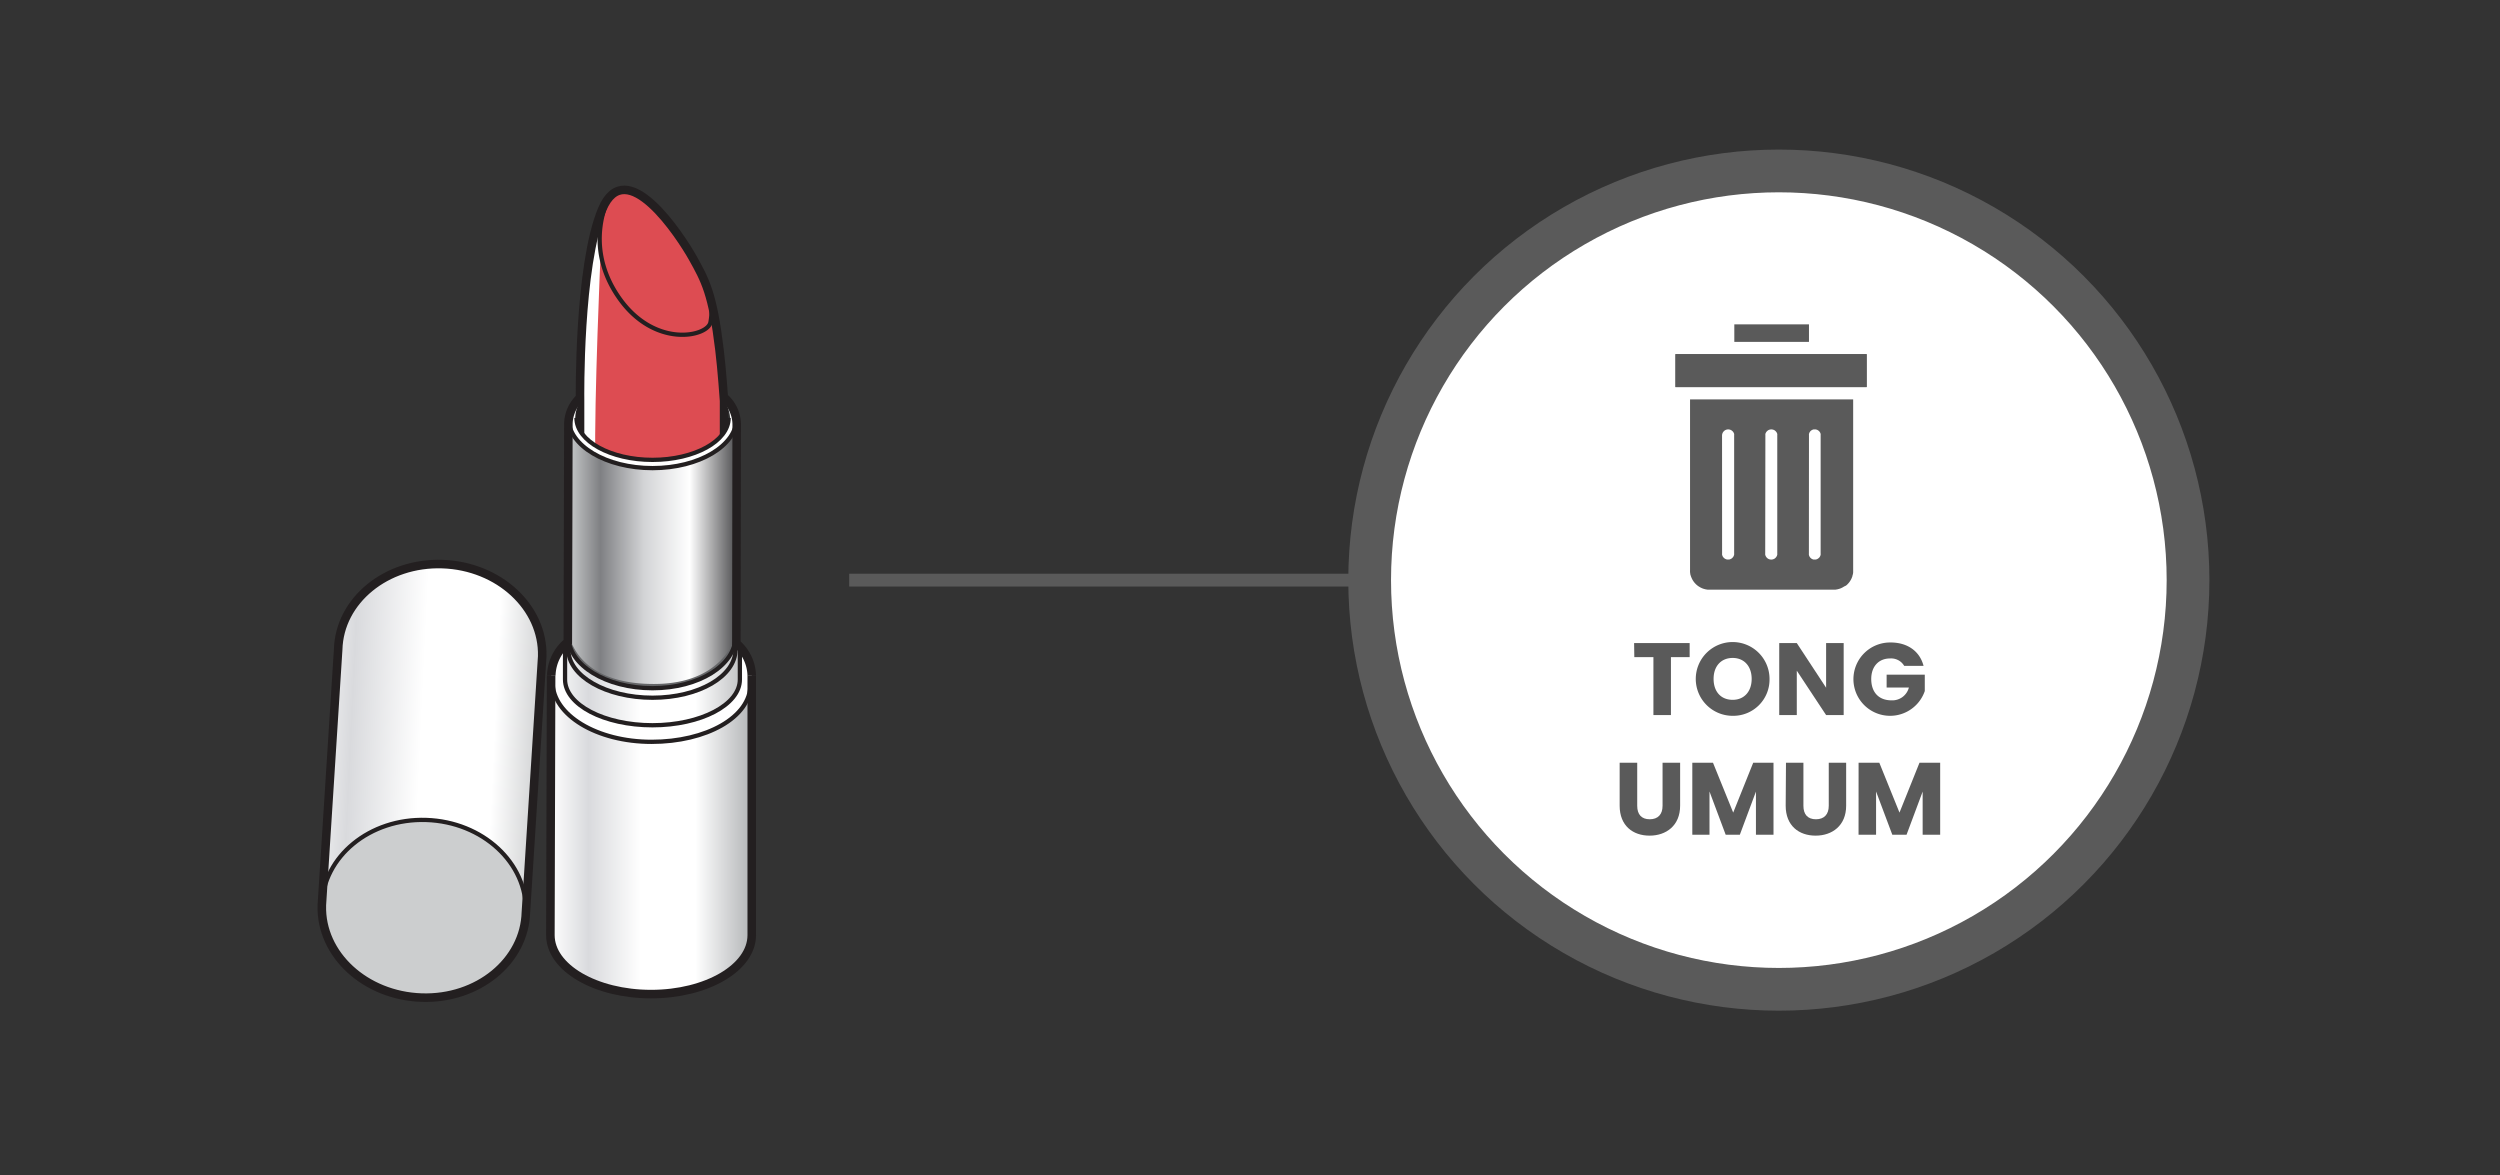 <svg xmlns="http://www.w3.org/2000/svg" xmlns:xlink="http://www.w3.org/1999/xlink" viewBox="0 0 585 275"><rect x="0" y="0" width="585" height="275" fill="#333333" stroke="none"/><defs><style>.cls-1{fill:#5a5a5a;}.cls-2{fill:#dd4c52;}.cls-12,.cls-3{fill:#fff;}.cls-11,.cls-4,.cls-5{fill:none;}.cls-4,.cls-5{stroke:#231f20;}.cls-11,.cls-12,.cls-4,.cls-5{stroke-miterlimit:10;}.cls-4{stroke-width:2px;}.cls-6{fill:url(#linear-gradient);}.cls-7{fill:#656668;}.cls-8{fill:url(#linear-gradient-2);}.cls-9{fill:url(#linear-gradient-3);}.cls-10{fill:#cccecf;}.cls-11,.cls-12{stroke:#5a5a5a;}.cls-11{stroke-width:3px;}.cls-12{stroke-width:10px;}.cls-13{clip-path:url(#clip-path);}</style><linearGradient id="linear-gradient" x1="133" y1="130.06" x2="172.39" y2="130.06" gradientUnits="userSpaceOnUse"><stop offset="0" stop-color="#c8cacb"/><stop offset="0.19" stop-color="#7f8083"/><stop offset="0.45" stop-color="#d3d4d6"/><stop offset="0.72" stop-color="#fff"/><stop offset="0.99" stop-color="#545456"/></linearGradient><linearGradient id="linear-gradient-2" x1="128.79" y1="191.86" x2="175.91" y2="191.86" gradientUnits="userSpaceOnUse"><stop offset="0" stop-color="#fff"/><stop offset="0.19" stop-color="#d9dadd"/><stop offset="0.45" stop-color="#fff"/><stop offset="0.72" stop-color="#fff"/><stop offset="0.99" stop-color="#b5b7b9"/></linearGradient><linearGradient id="linear-gradient-3" x1="69.62" y1="181.22" x2="132.82" y2="184.22" xlink:href="#linear-gradient-2"/><clipPath id="clip-path"><rect class="cls-1" x="392.04" y="82.86" width="44.76" height="7.74"/></clipPath></defs><g id="B:_87-94" data-name="B: 87-94"><g id="_92_lipstick" data-name="92 lipstick"><path class="cls-2" d="M135.73,93.44S135.32,62.31,140.9,49s18.31,6.18,21.21,11.37,4.69,8.4,6.25,21.51c.56,4.48,1.07,11.94,1.07,11.94v33.78c0,11.45,1,21.17-1.23,23.88s-7.12,5.91-15.5,5.91-15.14-3.38-16.1-5.91c-.72-1.89-.87-9.84-.87-24.13Z"/><path class="cls-3" d="M140.55,59.05s-1.55,35.16-1.24,48.58,1.24,47.12,1.24,47.12-4.17-.44-4.44-6.37-.38-67.75.79-80.32,3.65-15.37,3.65-15.37Z"/><path class="cls-4" d="M135.73,93.44S135.32,62.31,140.9,49s18.31,6.18,21.21,11.37,4.69,8.4,6.25,21.51c.56,4.48,1.07,11.94,1.07,11.94v33.78c0,11.45,1,21.17-1.23,23.88s-7.12,5.91-15.5,5.91-15.14-3.38-16.1-5.91c-.72-1.89-.87-9.84-.87-24.13Z"/><path class="cls-5" d="M142.52,46.18s-6.18,11.07,2.19,23.29,21,9.3,21.54,5.92a15.27,15.27,0,0,0,0-5.56"/></g><g id="_92_tube" data-name="92 tube"><path class="cls-6" d="M133,148.94c0,6.69,8.82,12.1,19.69,12.1s19.42-5.41,19.42-12.1l.28-49.85s-3,10.45-19.7,10.45S133,100.25,133,100.25Z"/><path class="cls-7" d="M172.31,148.2S170,160.05,153,160.05c-19,0-20-12.31-20-12.31a10.25,10.25,0,0,0,2.67,7.25c3,3.28,9.65,6.46,17.05,6s17.17-2.24,19.62-11.18Z"/><path class="cls-8" d="M129,158s-.17,57.9-.17,60.83c0,7.61,10.55,13.79,23.56,13.79s23.56-6.18,23.56-13.79V158s-.3-4.58-3.8-6.69c0,0-4.22,9.78-18,9.75-12.17,0-18.79-4.27-21.13-9.75C133,151.26,129.65,149.77,129,158Z"/><path class="cls-9" d="M123.06,213.44c-.3,11.49-11.24,20.45-24.42,20S75,223.37,75.31,211.89v-.08L79.13,152c.3-11.48,11.24-20.45,24.42-20s23.63,10.09,23.33,21.57l-3.82,59.9Z"/><path class="cls-10" d="M75.31,211.89c.73-11.46,11.24-20.45,24.43-20s23.63,10,23.32,21.53c0,0-1.63,20.08-23.34,20.08S75.09,215.4,75.31,211.89Z"/><path class="cls-3" d="M129.31,159.59c0,7.73,10.37,14,23.15,14s23.15-5.73,23.15-13.45a8.78,8.78,0,0,0-.84-6c-1.64-2.81-1.64-3.6-1.64-2.13s0,8.17-.39,9-5.13,8.62-20.07,8.62-20.45-7.46-20.45-9.41.35-10.11-.74-8.61S129.31,155,129.31,159.59Z"/><path class="cls-3" d="M133.7,100c.27,4.09,8.12,9.59,19,9.59s18.34-5.44,19-9.29a8.13,8.13,0,0,0-1.67-5.6s1.23,2.51.64,4.36-6.42,8.6-16.63,8.6c-14.28,0-17.86-5.23-19-7.68s.29-5.28.29-5.28A7.34,7.34,0,0,0,133.7,100Z"/><path class="cls-5" d="M133,97.79c0,6.49,8.82,11.75,19.69,11.75s19.7-5.26,19.7-11.75"/><path class="cls-4" d="M136,92.83a8.6,8.6,0,0,0-3,6.26l-.13,51.12A10.5,10.5,0,0,0,129,158"/><path class="cls-4" d="M175.91,158a10.3,10.3,0,0,0-3.6-7.45l.08-51.41a8.49,8.49,0,0,0-2.68-5.92"/><path class="cls-5" d="M134.89,97.79c0,5.43,8,9.82,17.8,9.82s17.81-4.39,17.81-9.82"/><path class="cls-5" d="M133,148.94c0,6.69,8.82,12.1,19.69,12.1s19.42-5.41,19.42-12.1"/><path class="cls-5" d="M132.87,150.21,133,152c0,6.22,8.82,11.27,19.69,11.27s19.42-5.05,19.42-11.27l.2-1.49"/><path class="cls-5" d="M129.31,159.59c0,7.73,10.37,14,23.15,14s23.15-5.73,23.15-13.45"/><path class="cls-4" d="M175.91,158v60.83c0,7.61-10.55,13.79-23.56,13.79s-23.56-6.18-23.56-13.79c0-2.93.17-60.83.17-60.83"/><path class="cls-5" d="M132.22,150.84V159c0,5.92,9.16,10.71,20.45,10.71s20.46-4.79,20.46-10.71v-7.61"/><path class="cls-4" d="M123.06,213.44c-.3,11.49-11.24,20.45-24.42,20S75,223.37,75.31,211.89v-.08L79.13,152c.3-11.48,11.24-20.45,24.42-20s23.63,10.09,23.33,21.57l-3.82,59.9Z"/><path class="cls-5" d="M123.06,213.4c.31-11.48-10.13-21.1-23.32-21.53s-24.12,8.53-24.43,20"/></g><line class="cls-11" x1="198.72" y1="135.75" x2="321" y2="135.75"/><circle class="cls-12" cx="416.25" cy="135.75" r="95.75"/><path class="cls-1" d="M382.38,150.48h13v3.29H391v13.56h-4.1V153.77h-4.47Z"/><path class="cls-1" d="M405.45,167.5a8.63,8.63,0,1,1,8.62-8.64A8.48,8.48,0,0,1,405.45,167.5Zm0-3.74c2.69,0,4.44-1.95,4.44-4.9s-1.75-4.9-4.44-4.9-4.47,1.9-4.47,4.9S402.71,163.76,405.45,163.76Z"/><path class="cls-1" d="M431.42,150.48v16.85h-4.11l-6.86-10.39v10.39h-4.11V150.48h4.11l6.86,10.45V150.48Z"/><path class="cls-1" d="M450.11,155.81h-4.53a3.54,3.54,0,0,0-3.32-1.73c-2.64,0-4.39,1.88-4.39,4.8,0,3.13,1.78,5,4.73,5a4,4,0,0,0,4.08-3h-5.21v-3h8.93v3.82a8.58,8.58,0,1,1-8.14-11.36C446.3,150.29,449.22,152.36,450.11,155.81Z"/><path class="cls-1" d="M379,178.48h4.11v10.09c0,2,1,3.14,2.93,3.14s3-1.15,3-3.14V178.48h4.11v10.06c0,4.66-3.27,7-7.15,7s-7-2.3-7-7Z"/><path class="cls-1" d="M396,178.48h4.84l4.73,11.67,4.68-11.67H415v16.85h-4.11v-10.1l-3.77,10.1h-3.31l-3.79-10.12v10.12H396Z"/><path class="cls-1" d="M417.92,178.48H422v10.09c0,2,1,3.14,2.93,3.14s3-1.15,3-3.14V178.48H432v10.06c0,4.66-3.27,7-7.15,7s-7-2.3-7-7Z"/><path class="cls-1" d="M434.91,178.48h4.85l4.72,11.67,4.68-11.67H454v16.85h-4.1v-10.1l-3.77,10.1H442.8L439,185.21v10.12h-4.1Z"/><path class="cls-1" d="M405.83,75.9H423.3V80H405.83Z"/><path class="cls-1" d="M395.47,133.41a3.4,3.4,0,0,0,0,.45,3.47,3.47,0,0,0,.06.45c0,.14.07.29.11.43s.1.29.16.42.12.28.19.41.15.26.23.39l.27.36.3.33a3.17,3.17,0,0,0,.34.3,2.42,2.42,0,0,0,.36.27l.38.23.41.2.42.15.44.11.44.07.45,0h29l.45,0,.44-.07.43-.11.43-.15.4-.2.38-.23A2.42,2.42,0,0,0,432,137a2.35,2.35,0,0,0,.33-.3q.17-.17.3-.33a3.18,3.18,0,0,0,.27-.37c.08-.12.16-.25.23-.38s.13-.27.19-.41a3.52,3.52,0,0,0,.15-.42c0-.14.08-.29.11-.44a3.11,3.11,0,0,0,.06-.44c0-.15,0-.3,0-.45v-40H395.47Zm27.83-31.59a1.15,1.15,0,0,1,0-.26,2.58,2.58,0,0,1,.08-.26,1.71,1.71,0,0,1,.13-.23,1.22,1.22,0,0,1,.37-.37,1.12,1.12,0,0,1,.24-.13,1,1,0,0,1,.25-.08,1.15,1.15,0,0,1,.26,0,1.32,1.32,0,0,1,.28,0l.26.07a1.36,1.36,0,0,1,.24.13,1.18,1.18,0,0,1,.22.17,1.12,1.12,0,0,1,.18.2c.05.08.1.16.14.24a2.58,2.58,0,0,1,.08.26,2.51,2.51,0,0,1,0,.27v27.69a1.33,1.33,0,0,1,0,.28,1.38,1.38,0,0,1-.08.27,2,2,0,0,1-.13.25.91.91,0,0,1-.18.21,1.63,1.63,0,0,1-.47.32l-.27.08-.28,0a1.24,1.24,0,0,1-.27,0,1.34,1.34,0,0,1-.26-.09l-.24-.13-.2-.18a1.18,1.18,0,0,1-.17-.22,1.27,1.27,0,0,1-.2-.51,2.45,2.45,0,0,1,0-.27Zm-10.2,0a1.09,1.09,0,0,1,0-.26,1.14,1.14,0,0,1,.09-.26,1.76,1.76,0,0,1,.14-.23,1.12,1.12,0,0,1,.18-.2,1.73,1.73,0,0,1,.21-.17,1.34,1.34,0,0,1,.24-.12,1.25,1.25,0,0,1,.26-.07,1.23,1.23,0,0,1,.54,0,1.25,1.25,0,0,1,.26.07,1.34,1.34,0,0,1,.24.12,1.2,1.2,0,0,1,.21.17,1.12,1.12,0,0,1,.18.2,1.76,1.76,0,0,1,.14.23,1.14,1.14,0,0,1,.09.26,1.09,1.09,0,0,1,0,.26v27.69a1.32,1.32,0,0,1,0,.28,2.76,2.76,0,0,1-.08.27,1.16,1.16,0,0,1-.14.24,1,1,0,0,1-.18.22.91.91,0,0,1-.21.18,1.19,1.19,0,0,1-.25.13.92.92,0,0,1-.27.08,1.32,1.32,0,0,1-.56,0,.92.92,0,0,1-.27-.08,1.22,1.22,0,0,1-.46-.31,1,1,0,0,1-.18-.22,1.12,1.12,0,0,1-.13-.24,1.43,1.43,0,0,1-.09-.27,2.64,2.64,0,0,1,0-.28Zm-10.14,0a1.09,1.09,0,0,1,.05-.26,1.14,1.14,0,0,1,.09-.26,1.09,1.09,0,0,1,.14-.23,1.12,1.12,0,0,1,.18-.2,1.2,1.2,0,0,1,.21-.17,1.34,1.34,0,0,1,.24-.12,1.11,1.11,0,0,1,.26-.07,1.23,1.23,0,0,1,.54,0,1.25,1.25,0,0,1,.26.07l.24.12.21.17a1.12,1.12,0,0,1,.18.2,1.76,1.76,0,0,1,.14.23,1.14,1.14,0,0,1,.09.26,1.09,1.09,0,0,1,0,.26v27.69a2.64,2.64,0,0,1,0,.28,1.43,1.43,0,0,1-.09.27,1.49,1.49,0,0,1-.13.25,1.8,1.8,0,0,1-.39.39,1.49,1.49,0,0,1-.25.13,1.43,1.43,0,0,1-.27.09,1.32,1.32,0,0,1-.28,0,1.27,1.27,0,0,1-.28,0,1.43,1.43,0,0,1-.27-.09,1.19,1.19,0,0,1-.25-.13,1.24,1.24,0,0,1-.22-.18l-.18-.21c-.05-.08-.09-.17-.13-.25a2.76,2.76,0,0,1-.08-.27,1.33,1.33,0,0,1,0-.28Z"/><rect class="cls-1" x="392.04" y="82.86" width="44.76" height="7.74"/><g class="cls-13"><path class="cls-1" d="M424.66,82.89H392.08v7.65H437V82.89Z"/></g></g></svg>